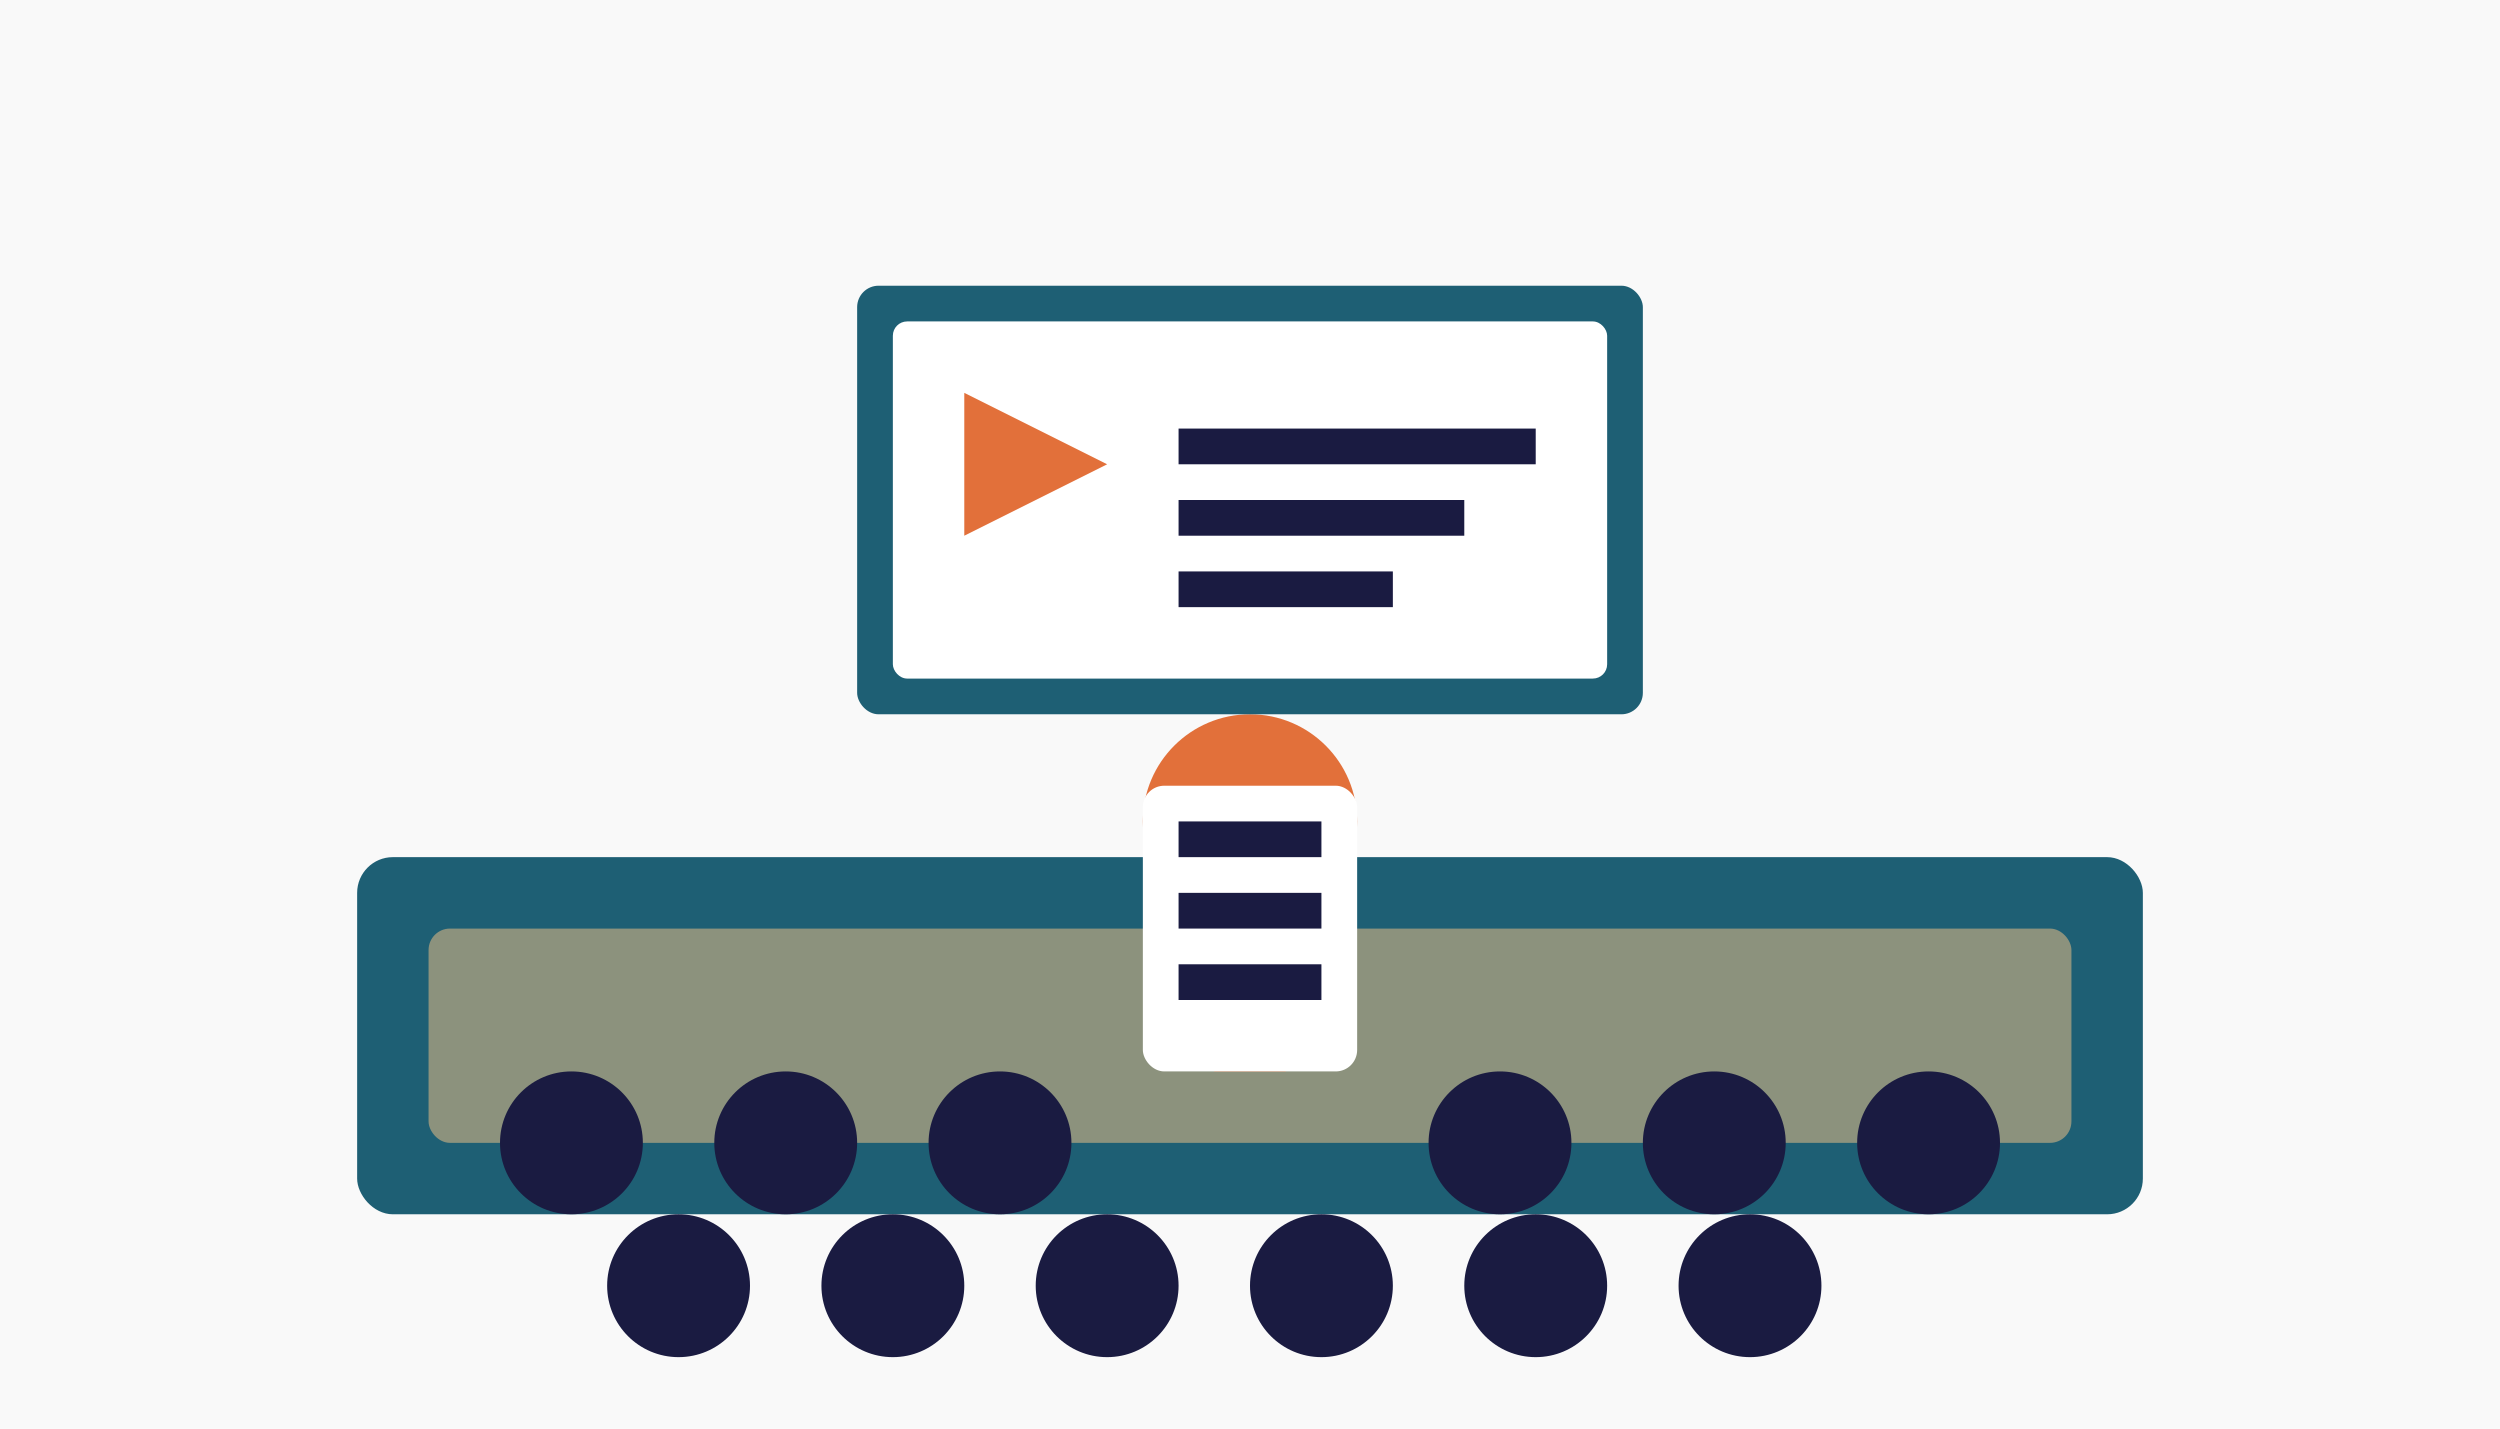 <?xml version="1.0" encoding="UTF-8" standalone="no"?>
<svg width="350" height="200" viewBox="0 0 350 200" fill="none" xmlns="http://www.w3.org/2000/svg">
  <rect width="350" height="200" fill="#f9f9f9"/>
  
  <!-- Stage -->
  <rect x="50" y="120" width="250" height="50" rx="5" fill="#1e5f74"/>
  <rect x="60" y="130" width="230" height="30" rx="3" fill="#fbc687" fill-opacity="0.5"/>
  
  <!-- Presenter -->
  <circle cx="175" cy="115" r="15" fill="#e2703a"/>
  <rect x="170" y="130" width="10" height="20" fill="#e2703a"/>
  
  <!-- Podium -->
  <rect x="160" y="110" width="30" height="40" rx="3" fill="white"/>
  <rect x="165" y="115" width="20" height="5" fill="#1a1b41"/>
  <rect x="165" y="125" width="20" height="5" fill="#1a1b41"/>
  <rect x="165" y="135" width="20" height="5" fill="#1a1b41"/>
  
  <!-- Audience -->
  <circle cx="80" cy="160" r="10" fill="#1a1b41"/>
  <circle cx="110" cy="160" r="10" fill="#1a1b41"/>
  <circle cx="140" cy="160" r="10" fill="#1a1b41"/>
  <circle cx="210" cy="160" r="10" fill="#1a1b41"/>
  <circle cx="240" cy="160" r="10" fill="#1a1b41"/>
  <circle cx="270" cy="160" r="10" fill="#1a1b41"/>
  
  <circle cx="95" cy="180" r="10" fill="#1a1b41"/>
  <circle cx="125" cy="180" r="10" fill="#1a1b41"/>
  <circle cx="155" cy="180" r="10" fill="#1a1b41"/>
  <circle cx="185" cy="180" r="10" fill="#1a1b41"/>
  <circle cx="215" cy="180" r="10" fill="#1a1b41"/>
  <circle cx="245" cy="180" r="10" fill="#1a1b41"/>
  
  <!-- Screen -->
  <rect x="120" y="40" width="110" height="60" rx="3" fill="#1e5f74"/>
  <rect x="125" y="45" width="100" height="50" rx="2" fill="white"/>
  <path d="M135,55 L155,65 L135,75 Z" fill="#e2703a"/>
  <rect x="165" y="60" width="50" height="5" fill="#1a1b41"/>
  <rect x="165" y="70" width="40" height="5" fill="#1a1b41"/>
  <rect x="165" y="80" width="30" height="5" fill="#1a1b41"/>
</svg>